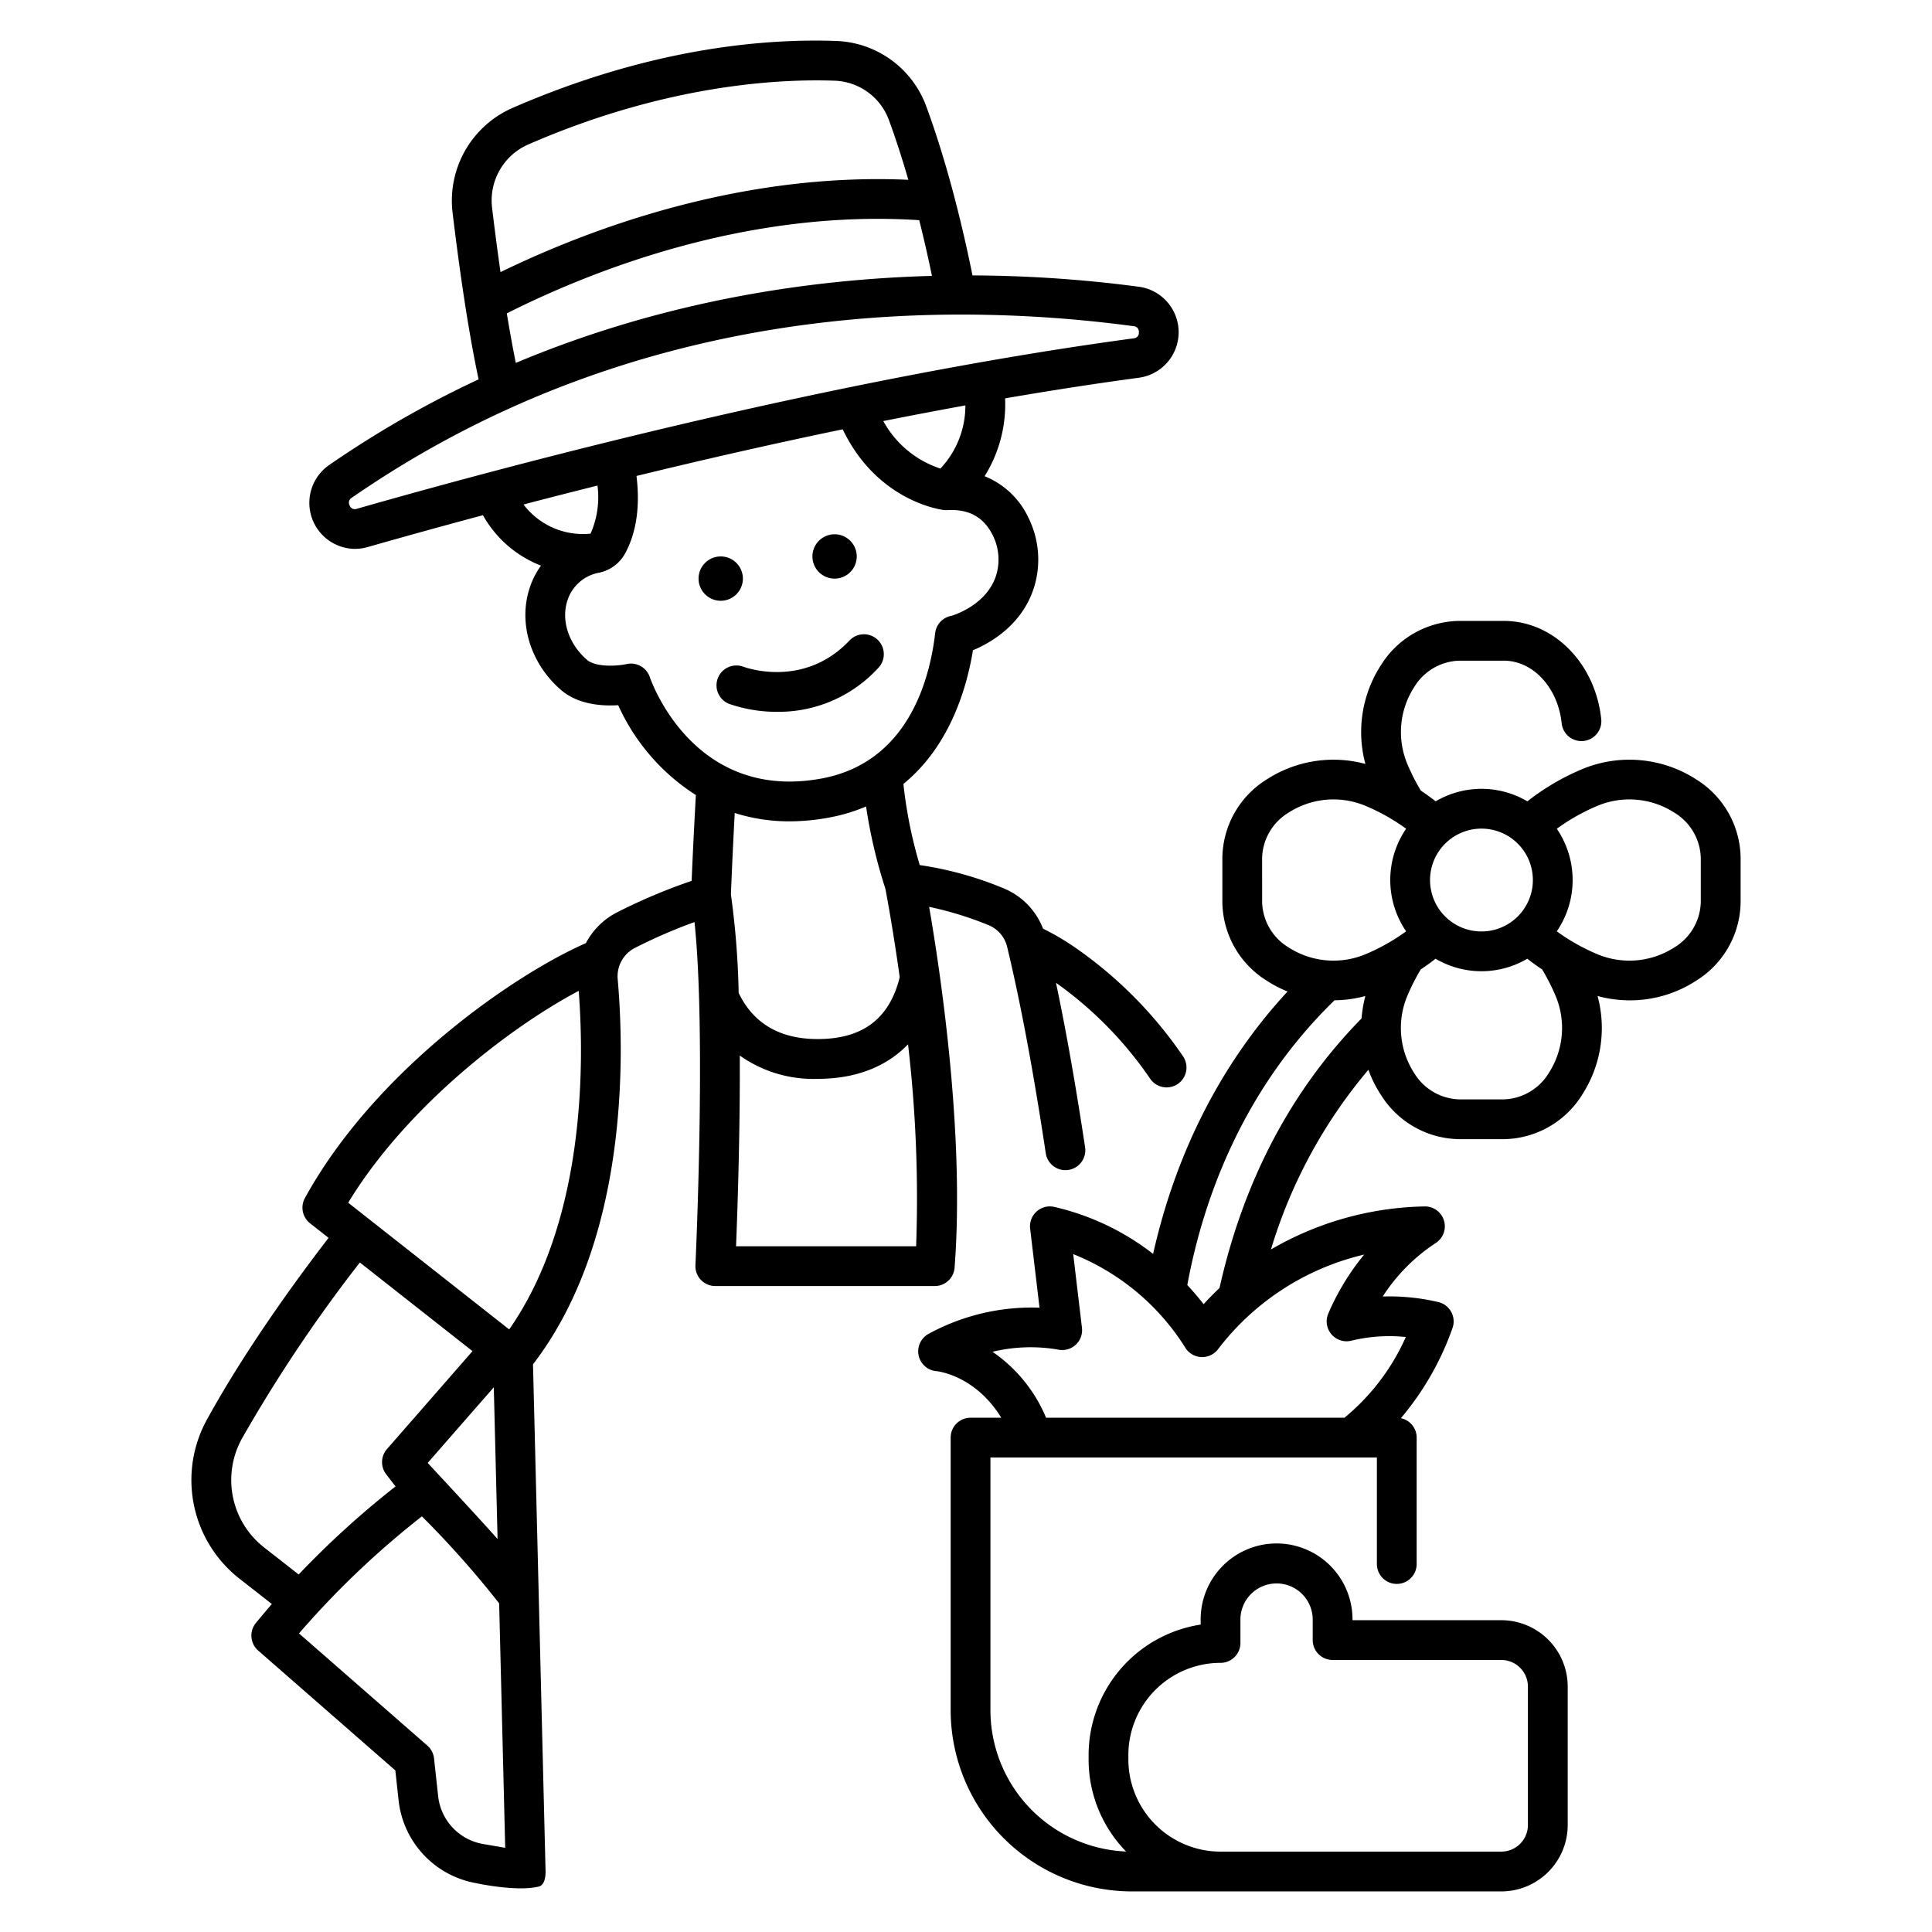 <svg id="Stroke" height="512" viewBox="0 0 340 340" width="512" xmlns="http://www.w3.org/2000/svg"><path d="m42.2 277.865 5.644 4.414q-1.412 1.627-2.818 3.349a3.5 3.5 0 0 0 .41 4.845l24.136 21.092.581 5.325a16.621 16.621 0 0 0 13.647 14.516s7.017 1.553 11 .6c1.018-.244 1.236-1.688 1.21-2.735l-2.21-89.171c16.892-22 16.061-54.665 14.9-67.835a5.617 5.617 0 0 1 3.1-5.481 92.5 92.5 0 0 1 10.421-4.516c2.068 19.542.185 59.951.164 60.389a3.5 3.5 0 0 0 3.5 3.666h38.615a3.5 3.5 0 0 0 3.49-3.23c1.822-23.49-2.534-52.273-4.478-63.5a59.955 59.955 0 0 1 10.415 3.2 5.525 5.525 0 0 1 3.31 3.826c2.354 9.764 4.642 21.989 6.8 36.335a3.5 3.5 0 0 0 6.922-1.042c-1.639-10.887-3.355-20.586-5.121-28.954a66.994 66.994 0 0 1 16.6 16.919 3.5 3.5 0 0 0 5.779-3.949 73.961 73.961 0 0 0 -19.085-19.23 44.653 44.653 0 0 0 -5.575-3.268 12.535 12.535 0 0 0 -7.02-7.134 61.554 61.554 0 0 0 -14.677-4.058 79.47 79.47 0 0 1 -2.874-14.282c8.245-6.712 11.191-17.057 12.236-23.524 3.184-1.327 8.709-4.51 10.777-11.138a16.575 16.575 0 0 0 -.999-12.158 14.467 14.467 0 0 0 -7.728-7.331 23.858 23.858 0 0 0 3.609-13.7c7.862-1.352 15.744-2.58 23.54-3.63a8.079 8.079 0 0 0 .009-16.012 229.271 229.271 0 0 0 -29.288-1.994c-.737-3.654-1.807-8.541-3.219-13.906v-.011c-1.524-5.786-3.183-11.127-4.93-15.873a17.55 17.55 0 0 0 -15.952-11.473c-12.592-.435-32.691 1.254-56.924 11.823a17.811 17.811 0 0 0 -10.48 18.319c.7 5.833 1.448 11.347 2.236 16.387v.016c.764 4.885 1.553 9.244 2.351 13.011a180.594 180.594 0 0 0 -26.285 15.066 8.1 8.1 0 0 0 4.483 14.766 8.4 8.4 0 0 0 2.308-.327c5.736-1.639 12.582-3.546 20.258-5.6a20.028 20.028 0 0 0 10.212 8.874 14.469 14.469 0 0 0 -2.04 4.088c-1.941 6.149.215 13.108 5.492 17.731 3.018 2.644 7.274 2.926 10.139 2.741a36.651 36.651 0 0 0 13.669 15.817c-.206 3.723-.506 9.423-.743 15.1a99.933 99.933 0 0 0 -13.124 5.539 12.744 12.744 0 0 0 -5.485 5.42c-12.778 5.6-37.208 22.541-49.448 44.865a3.5 3.5 0 0 0 .9 4.433l3.264 2.569c-5.6 7.271-14.576 19.561-21.377 31.928a22.04 22.04 0 0 0 5.753 28.093zm117.6-94.079a233.6 233.6 0 0 1 1.422 35.541h-31.69c.257-6.389.722-20.044.656-33.566a22.421 22.421 0 0 0 13.7 4.1c6.675.003 12.092-2.11 15.906-6.075zm-31.172-26.386c.2-5.039.457-10.294.672-14.328a31.627 31.627 0 0 0 9.649 1.469 38.021 38.021 0 0 0 6.855-.644 30.948 30.948 0 0 0 6.608-1.97 89.026 89.026 0 0 0 3.4 14.462c.209 1.084 1.332 7.06 2.52 15.556-.093.405-.2.811-.318 1.2-2.024 6.535-6.647 9.711-14.13 9.711-6.346 0-10.907-2.507-13.558-7.456q-.151-.282-.289-.567c-.013-.027-.031-.047-.044-.073a146.994 146.994 0 0 0 -1.365-17.36zm35.384-108.848c-21.606.584-47.275 4.4-73.237 15.313q-.8-3.95-1.585-8.716c14.979-7.54 42.275-18.37 72.579-16.4.922 3.667 1.667 7.024 2.243 9.803zm-71.1-23.106c24.247-10.575 44.167-11.586 53.888-11.246a10.578 10.578 0 0 1 9.624 6.9c1.189 3.229 2.334 6.768 3.427 10.542-29.64-1.32-56.155 8.647-71.769 16.246q-.777-5.413-1.49-11.371a10.76 10.76 0 0 1 6.324-11.071zm-30.105 64.09a.961.961 0 0 1 -1.265-.567 1 1 0 0 1 .377-1.382c36.33-25.111 75.048-32.228 107.273-32.228a228.778 228.778 0 0 1 30.308 2.046.954.954 0 0 1 .922 1.06.969.969 0 0 1 -.936 1.078c-52.154 7.024-108.019 21.806-136.679 29.993zm107.086-18.191a16.162 16.162 0 0 1 -4.4 11.116 17.784 17.784 0 0 1 -10.047-8.361q7.17-1.431 14.447-2.755zm-77.766 17.436q6.23-1.628 13.02-3.328a15.8 15.8 0 0 1 -1.219 8.459 13.124 13.124 0 0 1 -11.801-5.131zm22.233 30.383a3.506 3.506 0 0 0 -4.083-2.3c-1.531.344-5.419.626-7.012-.769-3.187-2.792-4.533-6.858-3.428-10.358a7.184 7.184 0 0 1 5.5-4.933l.075-.015a6.8 6.8 0 0 0 4.574-3.349c2.379-4.339 2.547-9.423 2.026-13.679 11.372-2.772 23.624-5.58 36.288-8.207 6.125 12.739 17.361 14.152 17.861 14.208a3.607 3.607 0 0 0 .389.021c.037 0 .073-.008.11-.009s.058.006.087 0c3.777-.216 6.39 1.246 7.981 4.463a9.5 9.5 0 0 1 .587 6.978c-1.518 4.865-6.605 6.759-7.832 7.15a3.5 3.5 0 0 0 -2.907 3.046c-.975 8.367-4.874 22.818-20.029 25.6-22.392 4.11-29.882-16.958-30.187-17.847zm-29.374 205.344a9.591 9.591 0 0 1 -7.875-8.376l-.729-6.684a3.5 3.5 0 0 0 -1.177-2.255l-22.585-19.738a153.9 153.9 0 0 1 21.628-20.6 168.567 168.567 0 0 1 13.593 15.307l1.068 43.019zm-9.721-67.058 11.635-13.313.664 26.712c-2.815-3.216-12.299-13.399-12.299-13.399zm26.579-83.076c.977 12.748 1.19 40.343-12.235 59.584l-28.332-22.3c10.105-16.648 28.145-30.701 40.567-37.284zm-59.258 78.775a258.612 258.612 0 0 1 20.743-30.971l19.823 15.6-15.052 17.233a3.5 3.5 0 0 0 -.134 4.443l1.646 2.129a159.047 159.047 0 0 0 -17.05 15.5l-6.051-4.733a15.065 15.065 0 0 1 -3.925-19.201z"/><path d="m222.911 172.573a20.494 20.494 0 0 0 3.682 1.913c-14.017 15.14-20.6 32.5-23.664 46.181a44.713 44.713 0 0 0 -17.385-8.271 3.5 3.5 0 0 0 -4.256 3.824l1.65 13.909a37.938 37.938 0 0 0 -19.525 4.608 3.5 3.5 0 0 0 1.39 6.562c.079.007 6.767.654 11.405 8.2h-5.408a3.5 3.5 0 0 0 -3.5 3.5v47.975a31.919 31.919 0 0 0 31.883 31.884h65.025a11.7 11.7 0 0 0 11.683-11.684v-24.362a11.7 11.7 0 0 0 -11.683-11.684h-26.19v-.028a13.361 13.361 0 1 0 -26.721 0v.8a23.258 23.258 0 0 0 -19.721 22.958v.778a23.14 23.14 0 0 0 6.6 16.2 24.91 24.91 0 0 1 -23.876-24.865v-44.471h68.01v18.743a3.5 3.5 0 0 0 7 0v-22.243a3.5 3.5 0 0 0 -2.776-3.423 50.524 50.524 0 0 0 9.073-15.836 3.5 3.5 0 0 0 -2.393-4.577 37.618 37.618 0 0 0 -9.877-1 31.914 31.914 0 0 1 9.294-9.392 3.5 3.5 0 0 0 -1.774-6.461 55.682 55.682 0 0 0 -27.189 7.576 88.294 88.294 0 0 1 17.15-31.628 20.606 20.606 0 0 0 2.2 4.413 16.487 16.487 0 0 0 13.784 7.8h7.835a16.486 16.486 0 0 0 13.783-7.8 21.626 21.626 0 0 0 2.728-17.388 21.808 21.808 0 0 0 5.621.76 21.341 21.341 0 0 0 11.751-3.472 16.488 16.488 0 0 0 7.8-13.784v-7.835a16.487 16.487 0 0 0 -7.8-13.783 21.674 21.674 0 0 0 -20.227-1.758 41.826 41.826 0 0 0 -9.5 5.61 15.9 15.9 0 0 0 -16.142 0q-1.255-.987-2.6-1.88a36.554 36.554 0 0 1 -2.341-4.587 14.6 14.6 0 0 1 1.155-13.625 9.613 9.613 0 0 1 7.945-4.66h7.835c5.146 0 9.524 4.736 10.183 11.015a3.5 3.5 0 1 0 6.962-.73c-1.035-9.854-8.4-17.285-17.145-17.285h-7.845a16.488 16.488 0 0 0 -13.784 7.8 21.624 21.624 0 0 0 -2.732 17.368 21.624 21.624 0 0 0 -17.368 2.732 16.486 16.486 0 0 0 -7.8 13.783v7.835a16.487 16.487 0 0 0 7.795 13.785zm-24.338 136.282a16.239 16.239 0 0 1 16.221-16.222 3.5 3.5 0 0 0 3.5-3.5v-4.033a6.361 6.361 0 1 1 12.721 0v3.528a3.5 3.5 0 0 0 3.5 3.5h29.69a4.689 4.689 0 0 1 4.683 4.684v24.359a4.689 4.689 0 0 1 -4.683 4.684h-49.411a16.239 16.239 0 0 1 -16.221-16.222zm41.5-88.072a43.1 43.1 0 0 0 -6.358 10.485 3.5 3.5 0 0 0 4.14 4.662 28.311 28.311 0 0 1 9.546-.638 38.721 38.721 0 0 1 -10.792 14.2h-52.52a26.35 26.35 0 0 0 -9.428-11.6 28.7 28.7 0 0 1 11.463-.4 3.5 3.5 0 0 0 4.282-3.818l-1.539-12.973a41.449 41.449 0 0 1 19.639 16.324 3.5 3.5 0 0 0 5.864.394 45.377 45.377 0 0 1 25.705-16.636zm-.463-41.552c-12.352 12.581-20.762 28.527-24.994 47.436-.949.9-1.885 1.839-2.8 2.849-.786-1.014-1.744-2.16-2.869-3.369 2.613-14.158 9.249-33.925 25.908-50.112a21.827 21.827 0 0 0 5.425-.75 21.693 21.693 0 0 0 -.668 3.946zm34.362-33.382a35.283 35.283 0 0 1 7.053-3.995 14.6 14.6 0 0 1 13.625 1.155 9.613 9.613 0 0 1 4.66 7.945v7.835a9.613 9.613 0 0 1 -4.66 7.945 14.6 14.6 0 0 1 -13.625 1.155 35.29 35.29 0 0 1 -7.056-3.99 16 16 0 0 0 0-18.05zm-13.262-.026a9.049 9.049 0 1 1 -9.048 9.049 9.06 9.06 0 0 1 9.05-9.049zm-10.684 24.783q1.353-.9 2.612-1.886a15.908 15.908 0 0 0 16.144 0q1.255.987 2.605 1.881a36.734 36.734 0 0 1 2.341 4.585 14.6 14.6 0 0 1 -1.156 13.626 9.613 9.613 0 0 1 -7.944 4.659h-7.828a9.613 9.613 0 0 1 -7.945-4.66 14.6 14.6 0 0 1 -1.156-13.624 36.7 36.7 0 0 1 2.329-4.581zm-27.915-19.652a9.614 9.614 0 0 1 4.66-7.945 14.6 14.6 0 0 1 13.625-1.155 35.377 35.377 0 0 1 7.058 3.988 16 16 0 0 0 0 18.057 35.254 35.254 0 0 1 -7.055 3.99 14.6 14.6 0 0 1 -13.625-1.155 9.613 9.613 0 0 1 -4.66-7.945z"/><path d="m154.58 117.526a3.5 3.5 0 1 0 -5.089-4.807c-7.987 8.457-18.221 4.782-18.687 4.608a3.5 3.5 0 0 0 -2.507 6.535 25.446 25.446 0 0 0 8.519 1.407 23.794 23.794 0 0 0 17.764-7.743z"/><path d="m130.735 101.825a3.9 3.9 0 1 0 -3.9 3.9 3.9 3.9 0 0 0 3.9-3.9z"/><path d="m146.873 101.825a3.9 3.9 0 1 0 -3.9-3.9 3.9 3.9 0 0 0 3.9 3.9z"/></svg>